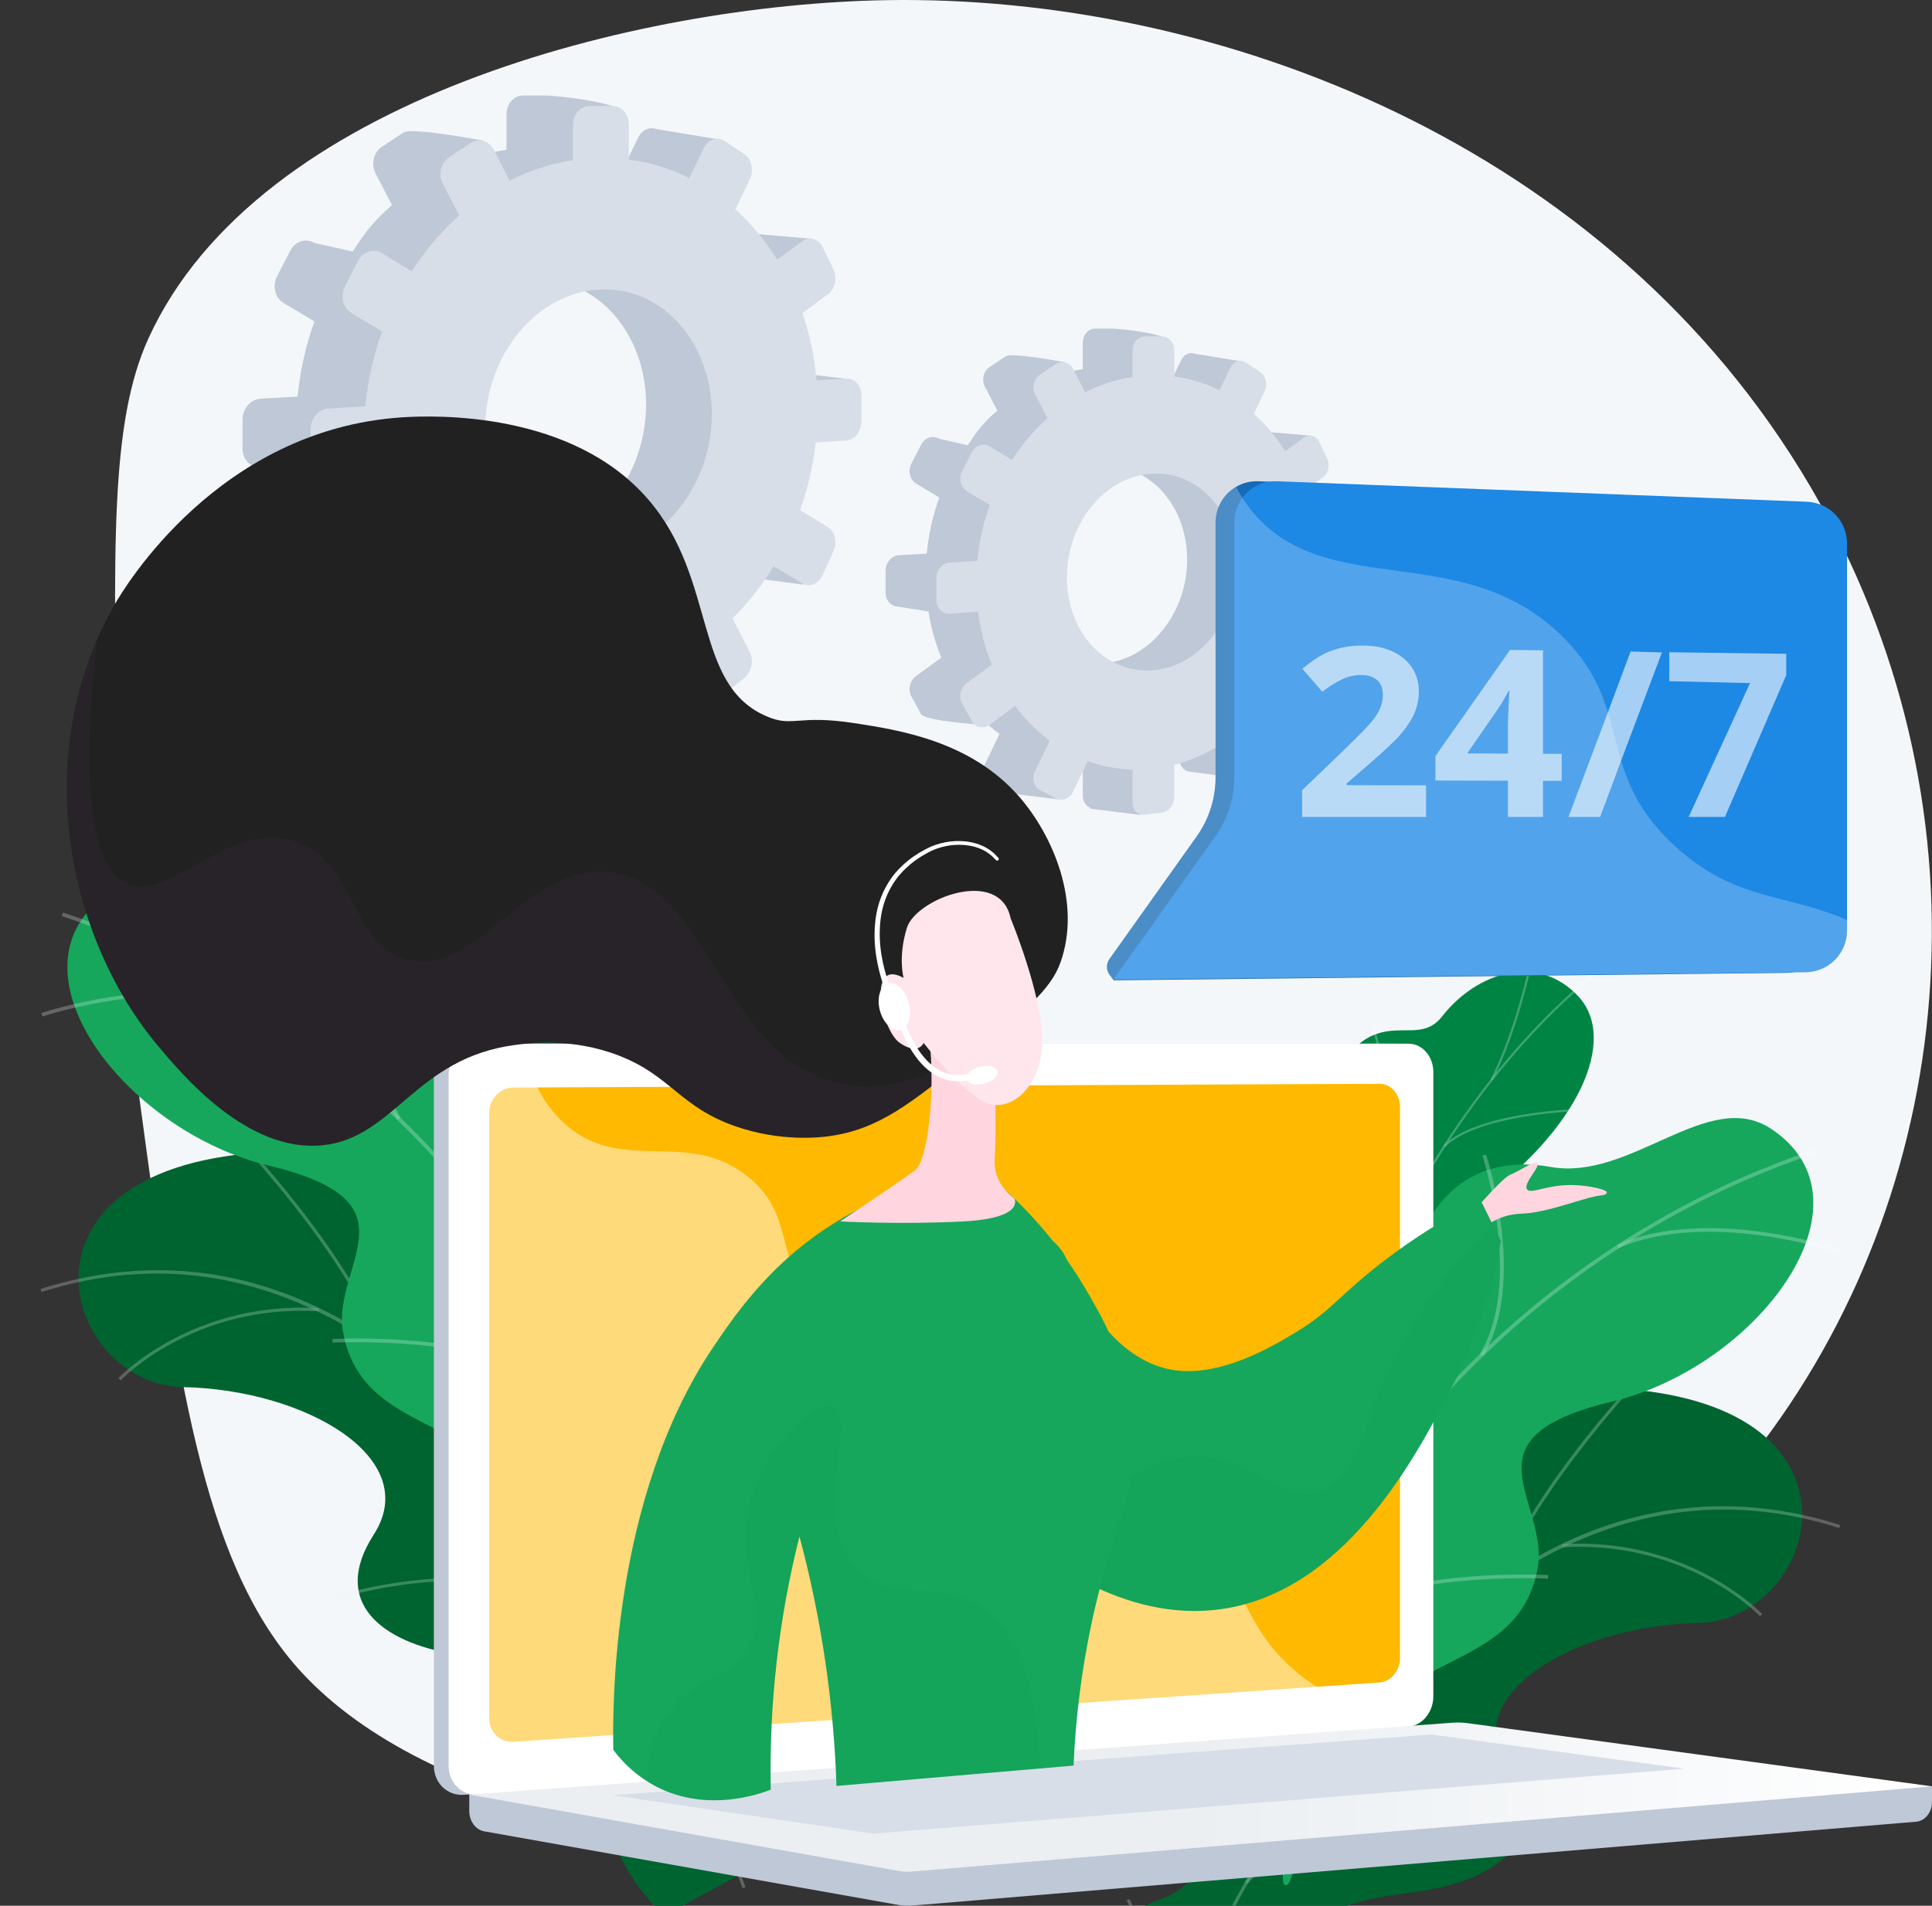 <svg width="150" height="148" viewBox="0 0 150 148" fill="none" xmlns="http://www.w3.org/2000/svg">
<rect x="0" y="0" width="150" height="148" fill="#333333" stroke="none"/>
<g clip-path="url(#clip0)">
<path d="M68.769 0.013C49.643 0.35 20.052 7.609 11.534 26.262C8.559 32.778 8.761 42.355 9.163 61.511C9.282 67.142 9.478 75.348 10.857 85.53C13.721 106.682 15.67 121.082 23.049 129.466C41.537 150.475 108.321 149.868 136.84 112.045C152.397 91.412 154.79 62.061 140.565 37.804C124.904 11.098 94.373 -0.439 68.769 0.013Z" fill="#F4F7FA"/>
<path d="M84.247 161.54L94.444 167.101C94.444 167.101 99.221 162.927 98.739 157.879C97.755 147.581 106.86 147.44 110.664 146.811C116.402 145.863 120.393 142.772 117.001 137.505C113.162 131.545 122.32 126.249 131.807 126.051C141.091 125.858 146.103 109.273 125.971 107.85C113.948 107 109.884 118 106.508 123.068C103.132 128.135 94.964 124.252 94.12 132.231C93.399 139.047 95.586 145.496 90.137 147.481C84.688 149.465 81.997 153.555 84.247 161.54Z" fill="#006430"/>
<g style="mix-blend-mode:soft-light" opacity="0.5">
<g style="mix-blend-mode:soft-light" opacity="0.5">
<path d="M88.143 164.891L88.376 164.968C88.423 164.824 93.242 150.423 102.332 137.584C110.706 125.756 124.523 112.873 142.797 118.665L142.871 118.432C134.737 115.853 126.794 116.697 119.264 120.94C113.248 124.329 107.483 129.882 102.128 137.447C93.019 150.315 88.191 164.747 88.143 164.891Z" fill="#E6F6EC"/>
</g>
<g style="mix-blend-mode:soft-light" opacity="0.5">
<path d="M116.194 122.848L116.422 122.938C119.421 115.358 127.648 106.754 127.73 106.668L127.553 106.499C127.47 106.585 119.21 115.224 116.194 122.848Z" fill="#E6F6EC"/>
</g>
<g style="mix-blend-mode:soft-light" opacity="0.5">
<path d="M121.289 120.158C131.002 119.604 136.589 125.458 136.644 125.517L136.823 125.351C136.767 125.29 131.107 119.352 121.275 119.914L121.289 120.158Z" fill="#E6F6EC"/>
</g>
<g style="mix-blend-mode:soft-light" opacity="0.5">
<path d="M96.847 146.301C104.799 137.483 119.962 142.526 120.106 142.587L120.217 142.369C120.082 142.296 104.687 137.241 96.665 146.137L96.847 146.301Z" fill="#E6F6EC"/>
</g>
<g style="mix-blend-mode:soft-light" opacity="0.5">
<path d="M99.13 141.972L99.365 142.043C101.57 134.799 96.951 126.469 96.904 126.385L96.691 126.505C96.737 126.588 101.305 134.829 99.13 141.972Z" fill="#E6F6EC"/>
</g>
<g style="mix-blend-mode:soft-light" opacity="0.5">
<path d="M90.279 159.293L90.511 159.373C91.671 156.002 88.883 150.022 87.966 148.057C87.837 147.78 87.725 147.54 87.714 147.493L87.475 147.549C87.49 147.615 87.564 147.774 87.744 148.161C88.65 150.104 91.407 156.016 90.279 159.293Z" fill="#E6F6EC"/>
</g>
</g>
<path d="M105.614 121.95C106.93 124.221 105.986 126.585 105.034 128.189C104.782 128.2 104.639 128.271 104.388 128.339C102.122 128.952 101.024 128.731 98.695 128.983C98.194 129.037 96.674 128.75 96.06 128.592L94.921 128.281C94.921 128.281 92.557 122.721 95.559 121.038C98.561 119.354 96.986 113.79 96.516 110.74C96.228 108.866 96.697 107.917 96.701 107.212C96.75 99.746 94.387 97.659 95.897 95.241C97.564 92.572 100.921 94.351 102.888 91.543C105.109 88.372 102.319 83.974 105.093 81.442C105.569 81.008 106.069 80.575 106.88 80.291C108.882 79.59 110.596 80.686 111.959 78.941C114.7 75.433 119.439 74.022 122.553 77.392C125.626 80.719 122.647 87.708 114.453 93.56C109.101 98.386 109.107 99.765 109.782 103.098C110.255 105.432 113.087 111.448 109.82 114.028C106.553 116.608 104.109 119.353 105.614 121.95Z" fill="#008444"/>
<g style="mix-blend-mode:soft-light" opacity="0.5">
<g style="mix-blend-mode:soft-light" opacity="0.5">
<path d="M99.919 129.021L99.747 129.008C99.809 128.059 99.885 127.102 99.972 126.165C100.613 119.226 101.931 112.606 103.89 106.49C105.55 101.307 107.692 96.413 110.257 91.942C112.319 88.347 114.665 85.005 117.228 82.009C118.958 79.977 120.836 78.075 122.847 76.319C123.183 76.028 123.544 75.749 123.894 75.478C124.359 75.117 124.84 74.744 125.265 74.342L125.389 74.455C124.959 74.863 124.474 75.238 124.006 75.601C123.658 75.871 123.299 76.149 122.967 76.437C120.961 78.187 119.089 80.084 117.364 82.11C114.807 85.098 112.467 88.432 110.409 92.019C107.85 96.481 105.712 101.366 104.056 106.538C102.1 112.644 100.784 119.253 100.143 126.181C100.057 127.117 99.982 128.073 99.919 129.021Z" fill="#FCFDFE"/>
</g>
<g style="mix-blend-mode:soft-light" opacity="0.5">
<path d="M107.535 97.582L107.374 97.52C110.088 91.187 106.547 79.832 106.511 79.718L106.677 79.676C106.713 79.791 110.27 91.198 107.535 97.582Z" fill="#FCFDFE"/>
</g>
<g style="mix-blend-mode:soft-light" opacity="0.5">
<path d="M101.632 115.947L101.465 115.903C102.762 111.389 111.505 107.591 111.594 107.553L111.669 107.698C111.581 107.736 102.908 111.503 101.632 115.947Z" fill="#FCFDFE"/>
</g>
<g style="mix-blend-mode:soft-light" opacity="0.5">
<path d="M101.136 118.572L100.965 118.555C101.232 115.506 99.836 111.183 97.033 106.382C96.892 106.141 96.892 106.141 96.894 106.11L97.066 106.124L96.98 106.117L97.062 106.094C97.069 106.111 97.123 106.202 97.184 106.308C100.003 111.136 101.407 115.491 101.136 118.572Z" fill="#FCFDFE"/>
</g>
<g style="mix-blend-mode:soft-light" opacity="0.5">
<path d="M100.059 127.29L99.899 127.229C101.22 124.108 106.37 122.689 106.422 122.675L106.473 122.829C106.422 122.843 101.351 124.241 100.059 127.29Z" fill="#FCFDFE"/>
</g>
<g style="mix-blend-mode:soft-light" opacity="0.5">
<path d="M99.66 129.044C98.83 126.418 97.163 123.913 94.565 121.384L94.689 121.275C97.307 123.823 98.987 126.351 99.826 129.002L99.66 129.044Z" fill="#FCFDFE"/>
</g>
<g style="mix-blend-mode:soft-light" opacity="0.5">
<path d="M115.886 83.898L115.729 83.829C117.452 80.389 118.393 76.39 118.702 75.076C118.777 74.758 118.804 74.646 118.82 74.609L118.98 74.672C118.968 74.701 118.925 74.883 118.871 75.113C118.56 76.431 117.616 80.443 115.886 83.898Z" fill="#FCFDFE"/>
</g>
<g style="mix-blend-mode:soft-light" opacity="0.5">
<path d="M112.184 89.09L112.056 88.981C114.634 86.359 122.356 86.126 122.683 86.118L122.692 86.278C122.612 86.28 114.714 86.516 112.184 89.09Z" fill="#FCFDFE"/>
</g>
</g>
<path d="M99.796 146.406C99.216 146.263 100.262 143.313 99.001 139.234C98.686 138.216 97.354 132.54 93.013 131.881L90.484 131.497C89.977 129.515 89.866 127.553 92.518 127.124C96.636 126.457 97.412 119.814 96.554 117.333C95.493 114.262 93.175 107.068 99.523 105.941C104.806 105.003 108.447 105.426 109.441 99.229C110.436 93.031 114.437 89.557 120.386 90.623C126.647 91.744 132.622 84.417 137.514 87.667C146.038 93.33 136.487 106.134 125.143 108.849C113.798 111.563 119.693 116.016 119.468 121.156C119.398 121.856 119.245 122.544 119.012 123.208C117.19 128.39 111.518 128.663 107.031 132.56C100.913 137.874 100.773 146.646 99.796 146.406Z" fill="#16A75C"/>
<g style="mix-blend-mode:soft-light" opacity="0.5">
<g style="mix-blend-mode:soft-light" opacity="0.5">
<path d="M98.284 131.906L97.998 131.816C104.419 112.186 120.946 95.856 141.129 89.199L141.233 89.467C121.136 96.096 104.679 112.358 98.284 131.906Z" fill="#FCFDFE"/>
</g>
<g style="mix-blend-mode:soft-light" opacity="0.5">
<path d="M102.76 121.512L102.463 121.477C103.316 113.402 96.665 106.235 96.598 106.164L96.819 105.978C96.887 106.051 103.626 113.31 102.76 121.512Z" fill="#FCFDFE"/>
</g>
<g style="mix-blend-mode:soft-light" opacity="0.5">
<path d="M99.57 128.328L99.322 128.164C104.197 121.45 120.045 122.308 120.205 122.318L120.194 122.601C120.036 122.591 104.352 121.742 99.57 128.328Z" fill="#FCFDFE"/>
</g>
<g style="mix-blend-mode:soft-light" opacity="0.5">
<path d="M115.17 105.282L114.909 105.138C118.274 99.507 115.127 89.848 115.094 89.751L115.379 89.672C115.412 89.771 118.597 99.547 115.17 105.282Z" fill="#FCFDFE"/>
</g>
<g style="mix-blend-mode:soft-light" opacity="0.5">
<path d="M125.659 96.931L125.528 96.673C132.609 93.594 142.716 96.968 142.817 97.002L142.723 97.269C142.623 97.235 132.629 93.9 125.659 96.931Z" fill="#FCFDFE"/>
</g>
</g>
<path d="M61.772 143.211L51.575 148.772C51.575 148.772 46.798 144.597 47.28 139.55C48.263 129.252 39.158 129.111 35.354 128.482C29.616 127.534 25.625 124.443 29.018 119.176C32.857 113.216 23.699 107.92 14.211 107.722C4.928 107.529 -0.085 90.944 20.047 89.521C32.07 88.671 36.135 99.671 39.51 104.738C42.886 109.806 51.054 105.923 51.898 113.902C52.62 120.718 50.432 127.167 55.882 129.152C61.331 131.136 64.021 135.226 61.772 143.211Z" fill="#006430"/>
<g style="mix-blend-mode:soft-light" opacity="0.5">
<g style="mix-blend-mode:soft-light" opacity="0.5">
<path d="M57.876 146.562L57.643 146.639C57.595 146.495 52.776 132.093 43.687 119.255C35.313 107.427 21.495 94.543 3.221 100.336L3.147 100.103C11.282 97.524 19.224 98.368 26.755 102.61C32.77 106 38.535 111.553 43.89 119.117C52.999 131.986 57.828 146.418 57.876 146.562Z" fill="#E6F6EC"/>
</g>
<g style="mix-blend-mode:soft-light" opacity="0.5">
<path d="M29.825 104.519L29.596 104.609C26.597 97.029 18.371 88.425 18.288 88.339L18.465 88.17C18.548 88.256 26.808 96.895 29.825 104.519Z" fill="#E6F6EC"/>
</g>
<g style="mix-blend-mode:soft-light" opacity="0.5">
<path d="M24.73 101.829C15.017 101.275 9.43 107.129 9.375 107.188L9.195 107.022C9.251 106.961 14.912 101.023 24.744 101.585L24.73 101.829Z" fill="#E6F6EC"/>
</g>
<g style="mix-blend-mode:soft-light" opacity="0.5">
<path d="M49.171 127.972C41.219 119.154 26.056 124.197 25.913 124.258L25.802 124.04C25.937 123.967 41.331 118.911 49.353 127.808L49.171 127.972Z" fill="#E6F6EC"/>
</g>
<g style="mix-blend-mode:soft-light" opacity="0.5">
<path d="M46.888 123.643L46.653 123.714C44.448 116.47 49.067 108.14 49.114 108.056L49.328 108.176C49.281 108.259 44.714 116.5 46.888 123.643Z" fill="#E6F6EC"/>
</g>
<g style="mix-blend-mode:soft-light" opacity="0.5">
<path d="M56.834 144.39C54.366 140.616 47.017 140.569 46.943 140.569V140.324C47.25 140.324 54.498 140.371 57.039 144.256L56.834 144.39Z" fill="#E6F6EC"/>
</g>
<g style="mix-blend-mode:soft-light" opacity="0.5">
<path d="M55.739 140.964L55.507 141.043C54.347 137.673 57.136 131.693 58.052 129.728C58.181 129.451 58.293 129.211 58.305 129.164L58.544 129.219C58.528 129.285 58.455 129.445 58.274 129.832C57.368 131.774 54.611 137.687 55.739 140.964Z" fill="#E6F6EC"/>
</g>
</g>
<path d="M40.405 103.62C39.089 105.892 40.033 108.256 40.985 109.859C41.237 109.871 41.379 109.942 41.63 110.01C43.897 110.622 44.994 110.402 47.324 110.654C47.825 110.708 49.345 110.42 49.959 110.263L51.098 109.951C51.098 109.951 53.462 104.392 50.46 102.708C47.458 101.025 49.032 95.46 49.502 92.41C49.791 90.537 49.322 89.588 49.317 88.883C49.268 81.417 51.632 79.329 50.122 76.912C48.455 74.242 45.097 76.022 43.13 73.214C40.909 70.043 43.699 65.644 40.925 63.113C40.45 62.678 39.95 62.245 39.138 61.961C37.136 61.261 35.422 62.357 34.059 60.612C31.319 57.103 26.579 55.693 23.466 59.063C20.393 62.389 23.372 69.379 31.566 75.231C36.917 80.056 36.912 81.436 36.236 84.768C35.764 87.102 32.932 93.118 36.199 95.698C39.465 98.279 41.909 101.023 40.405 103.62Z" fill="#008444"/>
<g style="mix-blend-mode:soft-light" opacity="0.5">
<g style="mix-blend-mode:soft-light" opacity="0.5">
<path d="M46.099 110.692L46.271 110.679C46.209 109.729 46.133 108.773 46.047 107.836C45.406 100.897 44.087 94.277 42.128 88.161C40.468 82.978 38.326 78.084 35.762 73.613C33.7 70.018 31.354 66.676 28.791 63.68C27.061 61.648 25.183 59.746 23.171 57.99C22.836 57.699 22.474 57.419 22.125 57.149C21.66 56.788 21.178 56.415 20.754 56.013L20.629 56.126C21.06 56.534 21.544 56.909 22.013 57.272C22.36 57.541 22.72 57.82 23.052 58.108C25.057 59.858 26.93 61.754 28.654 63.781C31.212 66.769 33.552 70.103 35.609 73.69C38.169 78.151 40.306 83.036 41.963 88.209C43.919 94.315 45.235 100.924 45.875 107.852C45.962 108.788 46.037 109.743 46.099 110.692Z" fill="#FCFDFE"/>
</g>
<g style="mix-blend-mode:soft-light" opacity="0.5">
<path d="M38.483 79.253L38.644 79.191C35.93 72.858 39.471 61.503 39.507 61.389L39.342 61.347C39.305 61.461 35.748 72.868 38.483 79.253Z" fill="#FCFDFE"/>
</g>
<g style="mix-blend-mode:soft-light" opacity="0.5">
<path d="M44.386 97.618L44.553 97.574C43.257 93.06 34.513 89.261 34.425 89.224L34.35 89.369C34.437 89.406 43.11 93.174 44.386 97.618Z" fill="#FCFDFE"/>
</g>
<g style="mix-blend-mode:soft-light" opacity="0.5">
<path d="M44.882 100.242L45.054 100.226C44.786 97.177 46.182 92.853 48.985 88.052C49.126 87.811 49.126 87.811 49.124 87.781L48.952 87.795L49.038 87.788L48.956 87.765C48.949 87.782 48.896 87.873 48.834 87.978C46.015 92.807 44.611 97.162 44.882 100.242Z" fill="#FCFDFE"/>
</g>
<g style="mix-blend-mode:soft-light" opacity="0.5">
<path d="M45.959 108.961L46.12 108.9C44.798 105.779 39.648 104.36 39.596 104.346L39.545 104.5C39.596 104.514 44.668 105.912 45.959 108.961Z" fill="#FCFDFE"/>
</g>
<g style="mix-blend-mode:soft-light" opacity="0.5">
<path d="M46.359 110.715C47.189 108.089 48.855 105.583 51.453 103.055L51.329 102.945C48.712 105.494 47.032 108.021 46.193 110.673L46.359 110.715Z" fill="#FCFDFE"/>
</g>
<g style="mix-blend-mode:soft-light" opacity="0.5">
<path d="M30.133 65.57L30.289 65.5C28.567 62.06 27.626 58.061 27.316 56.747C27.241 56.429 27.215 56.317 27.198 56.279L27.039 56.343C27.051 56.372 27.094 56.554 27.148 56.784C27.458 58.102 28.402 62.114 30.133 65.57Z" fill="#FCFDFE"/>
</g>
<g style="mix-blend-mode:soft-light" opacity="0.5">
<path d="M33.834 70.761L33.963 70.652C31.385 68.029 23.663 67.797 23.335 67.789L23.327 67.948C23.406 67.951 31.304 68.187 33.834 70.761Z" fill="#FCFDFE"/>
</g>
</g>
<path d="M46.222 128.077C46.802 127.934 45.757 124.984 47.017 120.905C47.333 119.886 48.664 114.21 53.006 113.551L55.534 113.168C56.042 111.186 56.152 109.224 53.5 108.795C49.382 108.128 48.607 101.485 49.464 99.004C50.526 95.933 52.843 88.739 46.496 87.612C41.212 86.674 37.572 87.097 36.577 80.9C35.582 74.702 31.581 71.228 25.632 72.293C19.371 73.415 13.396 66.088 8.504 69.338C-0.02 75.001 9.531 87.805 20.876 90.52C32.221 93.234 26.325 97.687 26.551 102.827C26.621 103.527 26.773 104.215 27.006 104.879C28.829 110.061 34.501 110.334 38.987 114.231C45.106 119.545 45.246 128.317 46.222 128.077Z" fill="#16A75C"/>
<g style="mix-blend-mode:soft-light" opacity="0.5">
<g style="mix-blend-mode:soft-light" opacity="0.5">
<path d="M47.735 113.577L48.02 113.487C41.599 93.858 25.073 77.527 4.89 70.87L4.785 71.138C24.883 77.767 41.34 94.029 47.735 113.577Z" fill="#FCFDFE"/>
</g>
<g style="mix-blend-mode:soft-light" opacity="0.5">
<path d="M43.258 103.184L43.556 103.148C42.703 95.073 49.354 87.906 49.421 87.835L49.2 87.65C49.132 87.722 42.392 94.981 43.258 103.184Z" fill="#FCFDFE"/>
</g>
<g style="mix-blend-mode:soft-light" opacity="0.5">
<path d="M46.449 109.999L46.696 109.835C41.822 103.121 25.974 103.979 25.814 103.989L25.825 104.272C25.983 104.262 41.667 103.413 46.449 109.999Z" fill="#FCFDFE"/>
</g>
<g style="mix-blend-mode:soft-light" opacity="0.5">
<path d="M30.848 86.953L31.11 86.809C27.745 81.177 30.892 71.519 30.924 71.422L30.64 71.343C30.607 71.441 27.422 81.218 30.848 86.953Z" fill="#FCFDFE"/>
</g>
<g style="mix-blend-mode:soft-light" opacity="0.5">
<path d="M20.36 78.602L20.491 78.344C13.41 75.265 3.303 78.639 3.201 78.674L3.296 78.94C3.396 78.906 13.39 75.571 20.36 78.602Z" fill="#FCFDFE"/>
</g>
</g>
<path d="M98.642 52.818L99.271 51.435C99.507 50.917 99.367 50.294 98.957 50.044L97.329 49.045C97.778 47.772 98.082 46.453 98.234 45.112L100.052 44.985C100.521 44.952 100.9 44.463 100.9 43.893V42.375C100.9 41.805 100.521 41.364 100.052 41.391L98.282 41.492C98.166 40.16 97.891 38.846 97.46 37.58L98.957 36.471C99.005 36.436 99.049 36.395 99.089 36.351L99.281 36.848L101.74 33.83L98.53 33.556C98.467 33.471 98.388 33.399 98.296 33.345C98.205 33.291 98.104 33.255 97.999 33.241C97.808 33.22 97.617 33.273 97.464 33.389L95.985 34.461C95.314 33.378 94.492 32.395 93.545 31.541L93.656 31.309L95.916 31.77L96.203 28.035L92.771 27.47C92.376 27.318 91.93 27.51 91.712 27.957L90.859 29.713C89.763 29.169 90.671 28.597 89.425 28.431L90.729 26.515C90.729 25.918 86.911 25.52 86.396 25.52H85.015C84.493 25.52 84.068 26.011 84.068 26.616V28.668C82.778 28.868 81.529 29.273 80.367 29.867L82.725 28.138C82.725 28.138 78.572 27.352 78.099 27.664L76.836 28.497C76.358 28.813 76.194 29.503 76.47 30.037L77.426 31.883C76.38 32.813 75.934 33.349 75.142 34.577L72.922 34.077C72.432 33.776 71.802 33.98 71.517 34.534L70.757 36.013C70.47 36.571 70.64 37.266 71.136 37.563L72.927 38.634C72.42 40.041 72.091 41.506 71.949 42.995L69.801 43.118C69.223 43.151 68.753 43.694 68.753 44.33V46.023C68.753 46.601 69.14 47.05 69.643 47.099L69.643 47.1L72.084 47.49C72.277 48.72 72.612 49.923 73.082 51.076L71.136 52.488C70.64 52.848 70.47 53.564 70.757 54.086L71.517 55.468C71.802 55.986 76.326 56.301 76.326 56.301L74.89 54.291C75.655 55.323 76.57 56.237 77.604 57.002L76.47 59.337C76.194 59.906 76.358 60.575 76.836 60.829L78.099 61.502C78.177 61.543 78.261 61.571 78.348 61.586L78.343 61.609L82.285 62.094L82.671 59.124C83.134 59.195 83.6 59.237 84.068 59.25V61.791C84.068 62.243 84.305 62.6 84.642 62.725L84.625 62.799L88.531 63.286L88.609 58.469C89.325 58.197 90.015 57.861 90.671 57.467L91.712 59.479C91.766 59.591 91.846 59.69 91.946 59.765C92.046 59.841 92.162 59.892 92.285 59.914V59.914L96.06 60.424L94.767 56.873L94.245 57.033L93.385 55.349C94.303 54.435 95.107 53.414 95.779 52.308L97.464 53.316C97.877 53.564 98.404 53.34 98.642 52.818ZM85.707 51.517C82.011 51.846 78.946 48.609 78.946 44.28C78.946 39.951 82.011 36.33 85.707 36.195C89.312 36.063 92.169 39.313 92.169 43.451C92.169 47.588 89.312 51.197 85.707 51.517ZM101.491 43.205L104.048 41.996L101.491 41.687V43.205ZM98.352 53.517L101.277 53.911L101.704 52.915L99.281 51.445L98.352 53.517Z" fill="#BFC8D6"/>
<path d="M103.822 41.952L102.062 42.053C101.947 40.725 101.673 39.416 101.245 38.153L102.733 37.047C103.14 36.745 103.279 36.106 103.045 35.619L102.419 34.32C102.183 33.83 101.659 33.674 101.248 33.973L99.778 35.044C99.11 33.964 98.293 32.984 97.351 32.133L98.197 30.364C98.44 29.857 98.296 29.214 97.875 28.927L96.749 28.161C96.323 27.871 95.777 28.049 95.529 28.56L94.681 30.311C93.579 29.762 92.392 29.398 91.17 29.235V27.212C91.17 26.616 90.756 26.132 90.243 26.132L88.871 26.133C88.351 26.133 87.929 26.623 87.929 27.226V29.271C86.646 29.472 85.404 29.876 84.249 30.469L83.332 28.669C83.063 28.14 82.464 27.962 81.995 28.273L80.738 29.105C80.263 29.42 80.1 30.108 80.374 30.64L81.325 32.48C80.263 33.433 79.335 34.525 78.567 35.727L76.847 34.67C76.36 34.37 75.734 34.574 75.45 35.127L74.694 36.602C74.409 37.159 74.578 37.851 75.072 38.147L76.852 39.215C76.348 40.618 76.021 42.079 75.88 43.563L73.745 43.687C73.17 43.72 72.702 44.261 72.702 44.896V46.584C72.702 47.219 73.17 47.701 73.745 47.66L75.936 47.505C76.112 48.918 76.471 50.301 77.006 51.621L75.072 53.029C74.579 53.388 74.409 54.102 74.694 54.622L75.451 56.001C75.734 56.517 76.36 56.64 76.847 56.278L78.804 54.825C79.564 55.854 80.474 56.765 81.502 57.528L80.375 59.856C80.1 60.423 80.263 61.09 80.738 61.344L81.995 62.014C82.465 62.265 83.063 62.01 83.332 61.447L84.45 59.11C85.567 59.514 86.742 59.736 87.929 59.767V62.301C87.929 62.904 88.352 63.339 88.871 63.273L90.243 63.097C90.756 63.032 91.171 62.495 91.171 61.898V59.393C92.341 59.086 93.46 58.613 94.494 57.987L95.53 59.992C95.777 60.471 96.323 60.579 96.749 60.234L97.875 59.323C98.296 58.983 98.44 58.322 98.197 57.845L97.193 55.873C98.105 54.961 98.905 53.943 99.573 52.84L101.249 53.845C101.66 54.091 102.184 53.868 102.42 53.348L103.045 51.968C103.279 51.451 103.14 50.831 102.734 50.581L101.114 49.585C101.561 48.316 101.863 47 102.014 45.664L103.822 45.536C104.288 45.503 104.665 45.015 104.665 44.446V42.934C104.664 42.364 104.288 41.925 103.822 41.952ZM89.558 52.055C85.884 52.384 82.837 49.158 82.837 44.841C82.837 40.525 85.884 36.913 89.558 36.777C93.142 36.644 95.984 39.883 95.984 44.009C95.984 48.135 93.142 51.734 89.558 52.055Z" fill="#D8DEE8"/>
<path d="M58.82 43.941L59.661 42.09C59.977 41.397 59.789 40.564 59.242 40.228L57.063 38.892C57.664 37.189 58.071 35.424 58.275 33.63L60.707 33.46C61.334 33.416 61.841 32.762 61.841 31.999V29.969C61.841 29.206 61.334 28.616 60.707 28.652L58.339 28.787C58.184 27.004 57.815 25.247 57.239 23.553L59.242 22.07C59.306 22.022 59.365 21.968 59.419 21.909L59.675 22.574L62.965 18.535L58.67 18.17C58.586 18.055 58.48 17.959 58.358 17.887C58.236 17.814 58.1 17.767 57.96 17.748C57.705 17.72 57.449 17.791 57.244 17.945L55.266 19.38C54.367 17.931 53.268 16.616 52 15.474L52.15 15.163L55.174 15.78L55.557 10.782L50.965 10.026C50.437 9.823 49.839 10.08 49.549 10.678L48.407 13.028C46.941 12.3 48.156 11.533 46.489 11.312L48.233 8.749C48.233 7.95 43.126 7.418 42.436 7.418H40.589C39.89 7.418 39.321 8.074 39.321 8.884V11.628C37.596 11.896 35.924 12.438 34.37 13.233L37.524 10.919C37.524 10.919 31.968 9.869 31.336 10.286L29.645 11.401C29.006 11.822 28.786 12.745 29.156 13.46L30.435 15.93C29.035 17.174 28.439 17.892 27.38 19.535L24.409 18.866C23.753 18.463 22.911 18.736 22.53 19.478L21.512 21.457C21.128 22.203 21.356 23.133 22.02 23.53L24.415 24.963C23.737 26.846 23.298 28.806 23.107 30.797L20.234 30.962C19.46 31.006 18.831 31.732 18.831 32.584V34.849C18.831 35.621 19.349 36.223 20.022 36.288L20.022 36.289L23.287 36.811C23.547 38.456 23.995 40.066 24.623 41.609L22.02 43.498C21.356 43.98 21.128 44.938 21.512 45.636L22.53 47.485C22.911 48.178 28.963 48.6 28.963 48.6L27.042 45.91C28.066 47.291 29.29 48.514 30.673 49.538L29.156 52.661C28.786 53.422 29.006 54.318 29.645 54.658L31.336 55.558C31.44 55.613 31.552 55.651 31.668 55.67L31.662 55.702L36.936 56.351L37.452 52.377C38.071 52.472 38.695 52.529 39.321 52.546V55.945C39.321 56.55 39.638 57.028 40.09 57.195L40.067 57.294L45.292 57.946L45.397 51.5C46.354 51.136 47.278 50.688 48.156 50.16L49.549 52.851C49.722 53.186 50.004 53.384 50.315 53.434V53.435L55.365 54.117L53.636 49.365L52.938 49.579L51.787 47.326C53.014 46.104 54.09 44.738 54.99 43.258L57.244 44.607C57.797 44.938 58.502 44.639 58.82 43.941ZM41.514 42.2C36.57 42.639 32.469 38.309 32.469 32.517C32.469 26.725 36.57 21.881 41.514 21.7C46.337 21.524 50.16 25.872 50.16 31.408C50.16 36.943 46.337 41.771 41.514 42.2V42.2ZM62.632 31.079L66.053 29.462L62.632 29.048V31.079ZM58.432 44.876L62.346 45.403L62.917 44.071L59.675 42.103L58.432 44.876Z" fill="#BFC8D6"/>
<path d="M65.751 29.402L63.395 29.538C63.242 27.761 62.875 26.009 62.302 24.319L64.294 22.84C64.838 22.436 65.024 21.581 64.711 20.93L63.874 19.191C63.558 18.536 62.857 18.327 62.307 18.727L60.34 20.16C59.447 18.716 58.353 17.405 57.093 16.266L58.225 13.899C58.55 13.22 58.357 12.361 57.794 11.977L56.287 10.951C55.717 10.564 54.986 10.802 54.656 11.485L53.521 13.829C52.045 13.093 50.458 12.606 48.824 12.389V9.682C48.824 8.884 48.269 8.237 47.583 8.237L45.747 8.238C45.052 8.238 44.487 8.893 44.487 9.7V12.437C42.77 12.705 41.108 13.246 39.563 14.039L38.337 11.632C37.976 10.924 37.175 10.686 36.547 11.102L34.866 12.214C34.23 12.636 34.012 13.556 34.38 14.268L35.651 16.73C34.23 18.005 32.989 19.466 31.961 21.074L29.66 19.66C29.008 19.259 28.171 19.532 27.792 20.271L26.78 22.245C26.398 22.989 26.625 23.916 27.285 24.312L29.666 25.74C28.992 27.618 28.555 29.572 28.366 31.558L25.509 31.723C24.74 31.767 24.114 32.492 24.114 33.341V35.599C24.114 36.449 24.74 37.093 25.509 37.039L28.442 36.832C28.676 38.722 29.157 40.573 29.873 42.338L27.285 44.222C26.625 44.702 26.398 45.658 26.78 46.354L27.791 48.198C28.171 48.889 29.008 49.054 29.66 48.569L32.277 46.625C33.295 48.002 34.512 49.22 35.888 50.241L34.38 53.356C34.012 54.115 34.23 55.007 34.866 55.347L36.547 56.244C37.175 56.579 37.976 56.238 38.337 55.484L39.832 52.358C41.326 52.898 42.898 53.195 44.487 53.237V56.627C44.487 57.434 45.052 58.016 45.747 57.927L47.583 57.692C48.269 57.605 48.824 56.887 48.824 56.088V52.736C50.389 52.326 51.887 51.692 53.271 50.855L54.656 53.538C54.987 54.178 55.718 54.323 56.287 53.862L57.794 52.643C58.357 52.187 58.55 51.303 58.225 50.666L56.881 48.027C58.102 46.807 59.171 45.445 60.066 43.969L62.307 45.313C62.857 45.643 63.558 45.345 63.874 44.649L64.711 42.803C65.024 42.111 64.838 41.281 64.294 40.947L62.127 39.615C62.725 37.917 63.129 36.157 63.332 34.368L65.751 34.197C66.374 34.153 66.878 33.501 66.878 32.739V30.715C66.878 29.954 66.374 29.366 65.751 29.402ZM46.667 42.92C41.751 43.36 37.674 39.044 37.674 33.269C37.674 27.494 41.751 22.661 46.667 22.479C51.462 22.301 55.263 26.635 55.263 32.155C55.263 37.675 51.462 42.49 46.667 42.92Z" fill="#D8DEE8"/>
<path d="M150 138.727L36.434 137.747V140.646C36.434 141.433 36.929 142.102 37.6 142.222L69.713 147.931C70.093 147.999 70.481 148.017 70.865 147.984L148.766 141.475C149.461 141.417 150 140.746 150 139.937L150 138.727Z" fill="#BFC8D6"/>
<path d="M108.207 134.081L36.027 139.385C34.736 139.48 33.685 138.471 33.685 137.132V83.478C33.685 82.139 34.735 81.053 36.027 81.053H108.207C109.271 81.053 110.131 82.035 110.131 83.245V131.747C110.131 132.958 109.271 134.003 108.207 134.081Z" fill="#BFC8D6"/>
<path d="M109.358 134.081L37.178 139.385C35.886 139.48 34.836 138.471 34.836 137.132V83.478C34.836 82.139 35.886 81.053 37.178 81.053H109.358C110.422 81.053 111.283 82.035 111.283 83.245V131.747C111.283 132.958 110.422 134.003 109.358 134.081Z" fill="white"/>
<path d="M107.11 130.661L39.881 135.269C38.83 135.34 37.976 134.513 37.976 133.42V86.446C37.976 85.352 38.83 84.462 39.881 84.458L107.11 84.169C107.987 84.165 108.697 84.969 108.697 85.965V128.75C108.697 129.745 107.987 130.601 107.11 130.661Z" fill="#FFB900"/>
<path d="M75.817 82.521C75.817 83.019 75.446 83.425 74.987 83.426C74.528 83.428 74.155 83.024 74.155 82.524C74.155 82.024 74.528 81.619 74.987 81.619C75.446 81.618 75.817 82.022 75.817 82.521Z" fill="white"/>
<g style="mix-blend-mode:soft-light" opacity="0.48">
<path d="M37.177 139.385L108.992 134.108L109.358 134.081C109.846 134.045 110.29 133.804 110.629 133.439C105.461 133.156 102.251 131.326 100.181 129.434C96.022 125.635 96.744 121.889 92.26 119.392C86.666 116.277 82.269 120.224 78.025 116.329C75.452 113.968 76.715 112.207 73.549 108.679C70.042 104.771 67.759 106.084 64.235 102.567C59.779 98.12 62.007 94.659 58.169 91.466C53.513 87.592 48.491 91.178 44.059 87.463C42.147 85.86 41.098 83.531 40.55 81.054H37.178C35.886 81.054 34.836 82.139 34.836 83.479V137.132C34.836 138.471 35.886 139.48 37.177 139.385Z" fill="white"/>
</g>
<path d="M112.759 133.787L36.434 139.369L69.713 145.286C70.093 145.354 70.481 145.372 70.865 145.339L150 138.727L113.973 133.824C113.571 133.77 113.164 133.757 112.759 133.787Z" fill="url(#paint0_linear)"/>
<path d="M47.571 139.417L111.113 134.7L130.779 137.355L67.784 142.397L47.571 139.417Z" fill="#D8DEE8"/>
<path d="M114.896 95.651C114.896 95.651 116.014 94.317 118.11 94.254C120.207 94.191 123.064 92.949 124.29 92.84C124.586 92.813 124.733 92.728 124.758 92.621C124.81 92.399 123.448 92.075 122.24 92.035C120.098 91.964 118.849 92.784 118.56 92.362C118.237 91.891 119.62 90.604 119.366 90.316C119.17 90.092 118.23 90.809 117.223 91.247C116.509 91.557 113.716 94.892 113.716 94.892L114.896 95.651Z" fill="#FFD6E0"/>
<path d="M114.965 93.23L116.524 96.371C115.796 100.39 114.481 104.28 112.619 107.916C110.098 112.827 104.35 124.02 94.229 125.036C86.511 125.81 80.035 120.294 77.584 118.183C75.317 116.231 73.284 114.509 72.296 111.763C70.739 107.431 72.311 102.09 76.084 97.06C77.941 94.584 81.805 95.117 82.903 98.01C84.635 102.573 87.555 105.742 90.91 106.362C94.683 107.058 98.885 104.507 100.673 103.424C103.332 101.812 104.01 100.573 107.317 98.02C109.704 96.178 112.265 94.573 114.965 93.23Z" fill="#16A75C"/>
<g style="mix-blend-mode:multiply" opacity="0.3">
<g style="mix-blend-mode:multiply" opacity="0.3">
<path d="M84.24 116.709C87.131 116.059 88.222 113.38 92.184 113.14C97.195 112.836 99.347 116.884 102.552 115.816C105.168 114.945 105.603 111.626 107.427 107.353C108.841 104.039 111.295 99.679 115.868 95.05L116.524 96.371C115.796 100.39 114.481 104.28 112.619 107.917C110.098 112.827 104.35 124.02 94.229 125.036C86.511 125.81 80.035 120.294 77.584 118.183C75.317 116.231 73.284 114.509 72.296 111.763C72.024 110.998 71.844 110.204 71.761 109.397C77.738 116.208 81.645 117.292 84.24 116.709Z" fill="#008444"/>
</g>
</g>
<path d="M47.618 135.896C47.557 132.912 47.397 116.446 55.384 104.604C57.214 101.89 60.453 97.088 66.672 93.91C68.61 92.922 70.663 92.175 72.784 91.686L78.104 92.475C80.473 94.627 82.508 97.119 84.144 99.868C85.433 102.037 87.567 105.628 88.061 110.263C88.637 115.665 86.486 117.794 84.719 126.207C83.964 129.8 83.507 133.449 83.353 137.116L64.946 138.695C64.839 135.476 64.551 132.265 64.084 129.078C63.601 125.789 62.929 122.529 62.07 119.317C60.453 125.744 59.704 132.358 59.842 138.982C59.096 139.276 54.899 140.846 50.854 138.695C49.582 138.012 48.477 137.056 47.618 135.896Z" fill="#16A75C"/>
<path d="M75.42 81.89C79.517 78.557 81.565 76.891 82.328 74.762C83.995 70.109 81.751 64.84 79.069 61.803C75.305 57.541 69.814 56.695 66.339 56.16C61.873 55.471 61.59 56.52 59.509 55.625C53.758 53.151 55.696 45.039 50.351 38.813C44.453 31.944 33.865 32.233 31.192 32.412C16.945 33.362 9.632 45.674 8.904 46.948C2.162 58.751 5.372 72.992 12.242 81.192C14.206 83.537 19.231 89.535 25.048 88.94C30.65 88.366 32.229 82.164 40.018 81.147C41.107 81.005 44.404 80.575 48.022 81.967C52.108 83.539 52.745 85.951 57.103 87.468C60.636 88.697 63.707 88.325 64.321 88.242C68.183 87.723 70.649 85.771 75.42 81.89Z" fill="#212121"/>
<g style="mix-blend-mode:multiply" opacity="0.3">
<path style="mix-blend-mode:multiply" opacity="0.3" d="M7.531 49.693C6.072 62.915 7.542 67.679 9.948 68.648C13.315 70.004 17.712 63.608 22.974 65.365C27.707 66.944 27.082 73.097 31.427 74.448C36.92 76.156 40.618 67.165 47.183 67.729C54.997 68.4 55.982 81.672 64.682 84.014C67.317 84.724 70.944 84.503 75.925 81.479C75.76 81.614 75.593 81.75 75.421 81.89C70.649 85.771 68.183 87.724 64.322 88.243C63.708 88.325 60.637 88.697 57.103 87.468C52.746 85.952 52.108 83.54 48.023 81.967C44.405 80.575 41.107 81.006 40.019 81.148C32.23 82.165 30.65 88.366 25.049 88.94C19.232 89.536 14.206 83.538 12.242 81.193C5.897 73.619 2.675 60.893 7.531 49.693Z" fill="url(#paint1_linear)"/>
</g>
<path d="M77.225 83.697C77.225 83.697 77.375 87.532 77.225 90.107C77.116 91.992 78.749 93.065 78.749 93.065C78.749 93.065 79.646 94.599 74.797 94.855C69.948 95.111 65.23 94.855 65.23 94.855C65.23 94.855 69.971 91.708 71.054 90.871C72.137 90.035 72.718 83.782 72.024 79.821L77.225 83.697Z" fill="#FFD6E0"/>
<path d="M78.467 71.321C78.467 71.321 80.934 77.26 80.921 80.849C80.908 84.437 78.394 86.497 76.488 85.61C74.581 84.724 71.708 80.992 71.708 80.992C71.708 80.992 71.323 81.997 69.86 80.992C68.398 79.987 67.312 74.345 70.156 75.946C70.156 75.946 69.705 74.364 70.406 72.071C71.108 69.777 77.635 67.301 78.467 71.321Z" fill="#FFE6EC"/>
<g style="mix-blend-mode:multiply" opacity="0.3">
<g style="mix-blend-mode:multiply" opacity="0.3">
<path d="M57.972 128.274C60.111 124.924 56.85 122.019 58.235 116.716C59.417 112.192 63.267 108.659 64.682 109.23C66.637 110.019 62.796 118.178 66.656 121.97C69.218 124.487 72.558 122.51 75.998 124.728C78.265 126.191 80.544 129.46 80.722 137.342L64.947 138.696C64.839 135.476 64.551 132.266 64.084 129.078C63.602 125.789 62.929 122.53 62.071 119.318C60.453 125.744 59.704 132.358 59.842 138.983C59.096 139.276 54.9 140.846 50.854 138.696C50.628 138.576 50.415 138.449 50.211 138.319C50.314 136.58 50.761 134.594 52.051 132.871C54.148 130.07 56.425 130.698 57.972 128.274Z" fill="#008444"/>
</g>
</g>
<path d="M74.396 83.977C70.942 83.977 69.641 79.037 69.627 78.983C69.612 78.921 69.622 78.856 69.654 78.802C69.687 78.748 69.74 78.709 69.801 78.693C69.863 78.677 69.928 78.687 69.983 78.719C70.037 78.751 70.077 78.803 70.093 78.865C70.107 78.918 71.507 84.229 75.16 83.409C75.222 83.396 75.286 83.408 75.339 83.442C75.392 83.476 75.43 83.53 75.444 83.591C75.458 83.653 75.447 83.718 75.413 83.771C75.38 83.825 75.327 83.863 75.265 83.877C74.98 83.943 74.688 83.976 74.396 83.977Z" fill="white"/>
<path d="M76.415 84.156C77.08 83.983 77.541 83.549 77.446 83.185C77.352 82.822 76.736 82.667 76.072 82.84C75.408 83.012 74.947 83.447 75.041 83.81C75.136 84.174 75.751 84.329 76.415 84.156Z" fill="white"/>
<path d="M69.902 79.969C70.522 79.807 70.816 78.873 70.557 77.882C70.298 76.89 69.586 76.217 68.965 76.378C68.345 76.54 68.052 77.474 68.31 78.465C68.569 79.457 69.281 80.13 69.902 79.969Z" fill="white"/>
<path d="M68.847 77.191L68.763 76.991C68.712 76.862 68.64 76.671 68.558 76.427C68.332 75.751 68.16 75.058 68.046 74.356C67.876 73.358 67.855 72.342 67.984 71.338C68.058 70.77 68.2 70.212 68.407 69.677C68.621 69.124 68.907 68.601 69.257 68.121C69.604 67.636 70.036 67.219 70.485 66.848C70.601 66.759 70.716 66.67 70.83 66.581C70.951 66.502 71.07 66.423 71.19 66.344L71.368 66.227L71.553 66.124C71.676 66.056 71.798 65.989 71.92 65.922C72.05 65.852 72.167 65.804 72.29 65.746C72.421 65.696 72.549 65.64 72.677 65.599C72.927 65.515 73.182 65.449 73.441 65.403C73.915 65.316 74.399 65.294 74.879 65.337C74.988 65.344 75.097 65.358 75.204 65.377C75.309 65.391 75.413 65.41 75.516 65.436C75.615 65.462 75.713 65.481 75.805 65.511C75.897 65.543 75.987 65.573 76.073 65.603C76.157 65.634 76.238 65.669 76.317 65.709C76.394 65.747 76.472 65.777 76.54 65.818C76.674 65.904 76.804 65.973 76.908 66.055L77.182 66.276C77.256 66.346 77.314 66.413 77.363 66.463L77.512 66.62C77.535 66.645 77.547 66.677 77.546 66.711C77.545 66.745 77.531 66.776 77.507 66.799C77.482 66.823 77.45 66.835 77.416 66.835C77.383 66.834 77.351 66.821 77.327 66.797L77.315 66.785L77.176 66.641C77.129 66.595 77.076 66.534 77.007 66.47C76.933 66.411 76.847 66.344 76.752 66.268C76.656 66.194 76.534 66.133 76.411 66.054C76.348 66.016 76.275 65.99 76.204 65.955C76.13 65.919 76.054 65.887 75.977 65.859C75.896 65.833 75.812 65.805 75.727 65.776C75.64 65.749 75.547 65.733 75.455 65.709C75.36 65.686 75.263 65.669 75.166 65.657C75.064 65.64 74.961 65.628 74.857 65.622C74.402 65.586 73.945 65.611 73.497 65.698C73.253 65.744 73.013 65.809 72.778 65.891C72.657 65.931 72.543 65.983 72.424 66.028C72.307 66.085 72.174 66.143 72.066 66.203L71.715 66.402L71.537 66.503L71.367 66.617L71.024 66.848C70.916 66.934 70.807 67.021 70.698 67.107C70.272 67.466 69.865 67.866 69.542 68.329C69.216 68.786 68.951 69.283 68.754 69.808C68.563 70.318 68.434 70.849 68.369 71.39C68.255 72.355 68.286 73.331 68.46 74.287C68.577 74.966 68.75 75.633 68.975 76.284C69.057 76.519 69.128 76.701 69.178 76.824L69.257 77.007L69.261 77.016C69.283 77.071 69.284 77.132 69.261 77.187C69.239 77.241 69.196 77.285 69.142 77.308C69.088 77.331 69.026 77.332 68.971 77.311C68.916 77.289 68.872 77.247 68.848 77.193L68.847 77.191Z" fill="white"/>
<path d="M141.95 42.209V72.259C141.95 74.042 140.516 75.538 138.729 75.553L86.471 76.131H86.469L86.184 75.752C86.038 75.578 85.954 75.36 85.943 75.132C85.933 74.905 85.998 74.681 86.128 74.493L92.897 64.976C93.85 63.641 94.367 62.045 94.376 60.406V40.604C94.376 39.404 95.004 38.363 95.97 37.806C96.497 37.496 97.103 37.346 97.715 37.374L98.543 37.406L138.845 38.965C139.682 39.001 140.472 39.359 141.051 39.964C141.63 40.568 141.952 41.373 141.95 42.209Z" fill="#156BB7"/>
<path d="M143.403 42.209V72.259C143.404 73.115 143.066 73.936 142.463 74.544C141.86 75.152 141.04 75.498 140.183 75.505L86.458 76.049L86.469 76.036L94.35 64.964C95.295 63.632 95.829 62.039 95.829 60.406V40.604C95.829 39.869 96.049 39.193 96.463 38.651C96.968 37.979 97.717 37.532 98.549 37.406C98.752 37.375 98.957 37.365 99.162 37.374L140.298 38.965C141.135 39.001 141.925 39.359 142.504 39.964C143.082 40.569 143.404 41.373 143.403 42.209Z" fill="#1E88E5"/>
<path d="M104.545 60.977V60.852L106.356 59.288C107.506 58.279 108.348 57.501 108.801 56.956C109.256 56.41 109.61 55.879 109.827 55.359C110.048 54.83 110.16 54.262 110.159 53.688C110.159 53.006 109.989 52.397 109.636 51.862C109.283 51.328 108.789 50.909 108.15 50.607C107.508 50.304 106.77 50.147 105.931 50.136C105.35 50.121 104.769 50.174 104.2 50.294C103.704 50.401 103.223 50.569 102.77 50.795C102.331 51.016 101.778 51.395 101.111 51.932L102.667 53.72C103.142 53.338 103.661 53.013 104.211 52.75C104.686 52.528 105.205 52.415 105.73 52.422C106.226 52.425 106.623 52.558 106.919 52.814C107.217 53.072 107.365 53.461 107.365 53.98C107.365 54.326 107.296 54.669 107.162 54.988C107.028 55.311 106.809 55.662 106.501 56.04C106.196 56.419 105.516 57.1 104.516 58.083L101.095 61.37V63.443H110.719V60.991L104.545 60.977Z" fill="white" fill-opacity="0.6"/>
<path d="M119.798 58.539V50.506L117.241 50.472L111.445 58.718V60.615L117.074 60.63V63.444H119.797V60.638L121.25 60.642V58.547L119.798 58.539ZM117.128 54.816C117.098 55.506 117.074 55.99 117.074 56.352V58.526L113.911 58.511L116.332 55.011C116.643 54.556 116.915 54.019 117.136 53.656H117.209C117.191 53.656 117.158 54.127 117.128 54.816H117.128Z" fill="white" fill-opacity="0.6"/>
<path d="M126.601 50.596L124.823 55.353L121.776 63.444H124.235L125.853 59.098L129.034 50.667L126.601 50.596Z" fill="white" fill-opacity="0.6"/>
<path d="M129.603 50.654V52.903L135.872 53.05L131.107 63.444H133.924L138.682 52.437V50.774L129.603 50.654Z" fill="white" fill-opacity="0.6"/>
<g style="mix-blend-mode:soft-light" opacity="0.48">
<g style="mix-blend-mode:soft-light" opacity="0.48">
<path d="M143.403 71.478V72.26C143.404 73.115 143.066 73.937 142.463 74.545C141.86 75.153 141.04 75.499 140.183 75.506L86.458 76.097L86.47 76.131H86.469L86.184 75.753C86.038 75.579 85.953 75.361 85.943 75.133C85.933 74.906 85.998 74.681 86.128 74.494L92.897 64.977C93.85 63.642 94.367 62.046 94.376 60.406V40.604C94.376 39.404 95.003 38.364 95.969 37.806C96.127 38.106 96.278 38.386 96.451 38.651C96.648 38.966 96.863 39.27 97.094 39.562C102.889 46.851 113.562 41.683 121.373 49.495C123.364 51.486 124.236 53.388 124.824 55.274C125.214 56.523 125.475 57.766 125.853 59.02C126.509 61.201 127.512 63.423 130.128 65.787C134.355 69.608 137.985 69.464 141.954 70.884C142.434 71.056 143.04 71.25 143.403 71.478Z" fill="white"/>
</g>
</g>
</g>
<defs>
<linearGradient id="paint0_linear" x1="36.434" y1="139.563" x2="150" y2="139.563" gradientUnits="userSpaceOnUse">
<stop offset="0.494" stop-color="#EBEFF2"/>
<stop offset="1" stop-color="white"/>
</linearGradient>
<linearGradient id="paint1_linear" x1="-146.767" y1="69.337" x2="-69.023" y2="69.337" gradientUnits="userSpaceOnUse">
<stop stop-color="#311944"/>
<stop offset="1" stop-color="#6B3976"/>
</linearGradient>
<clipPath id="clip0">
<rect width="150" height="148" fill="white"/>
</clipPath>
</defs>
</svg>
